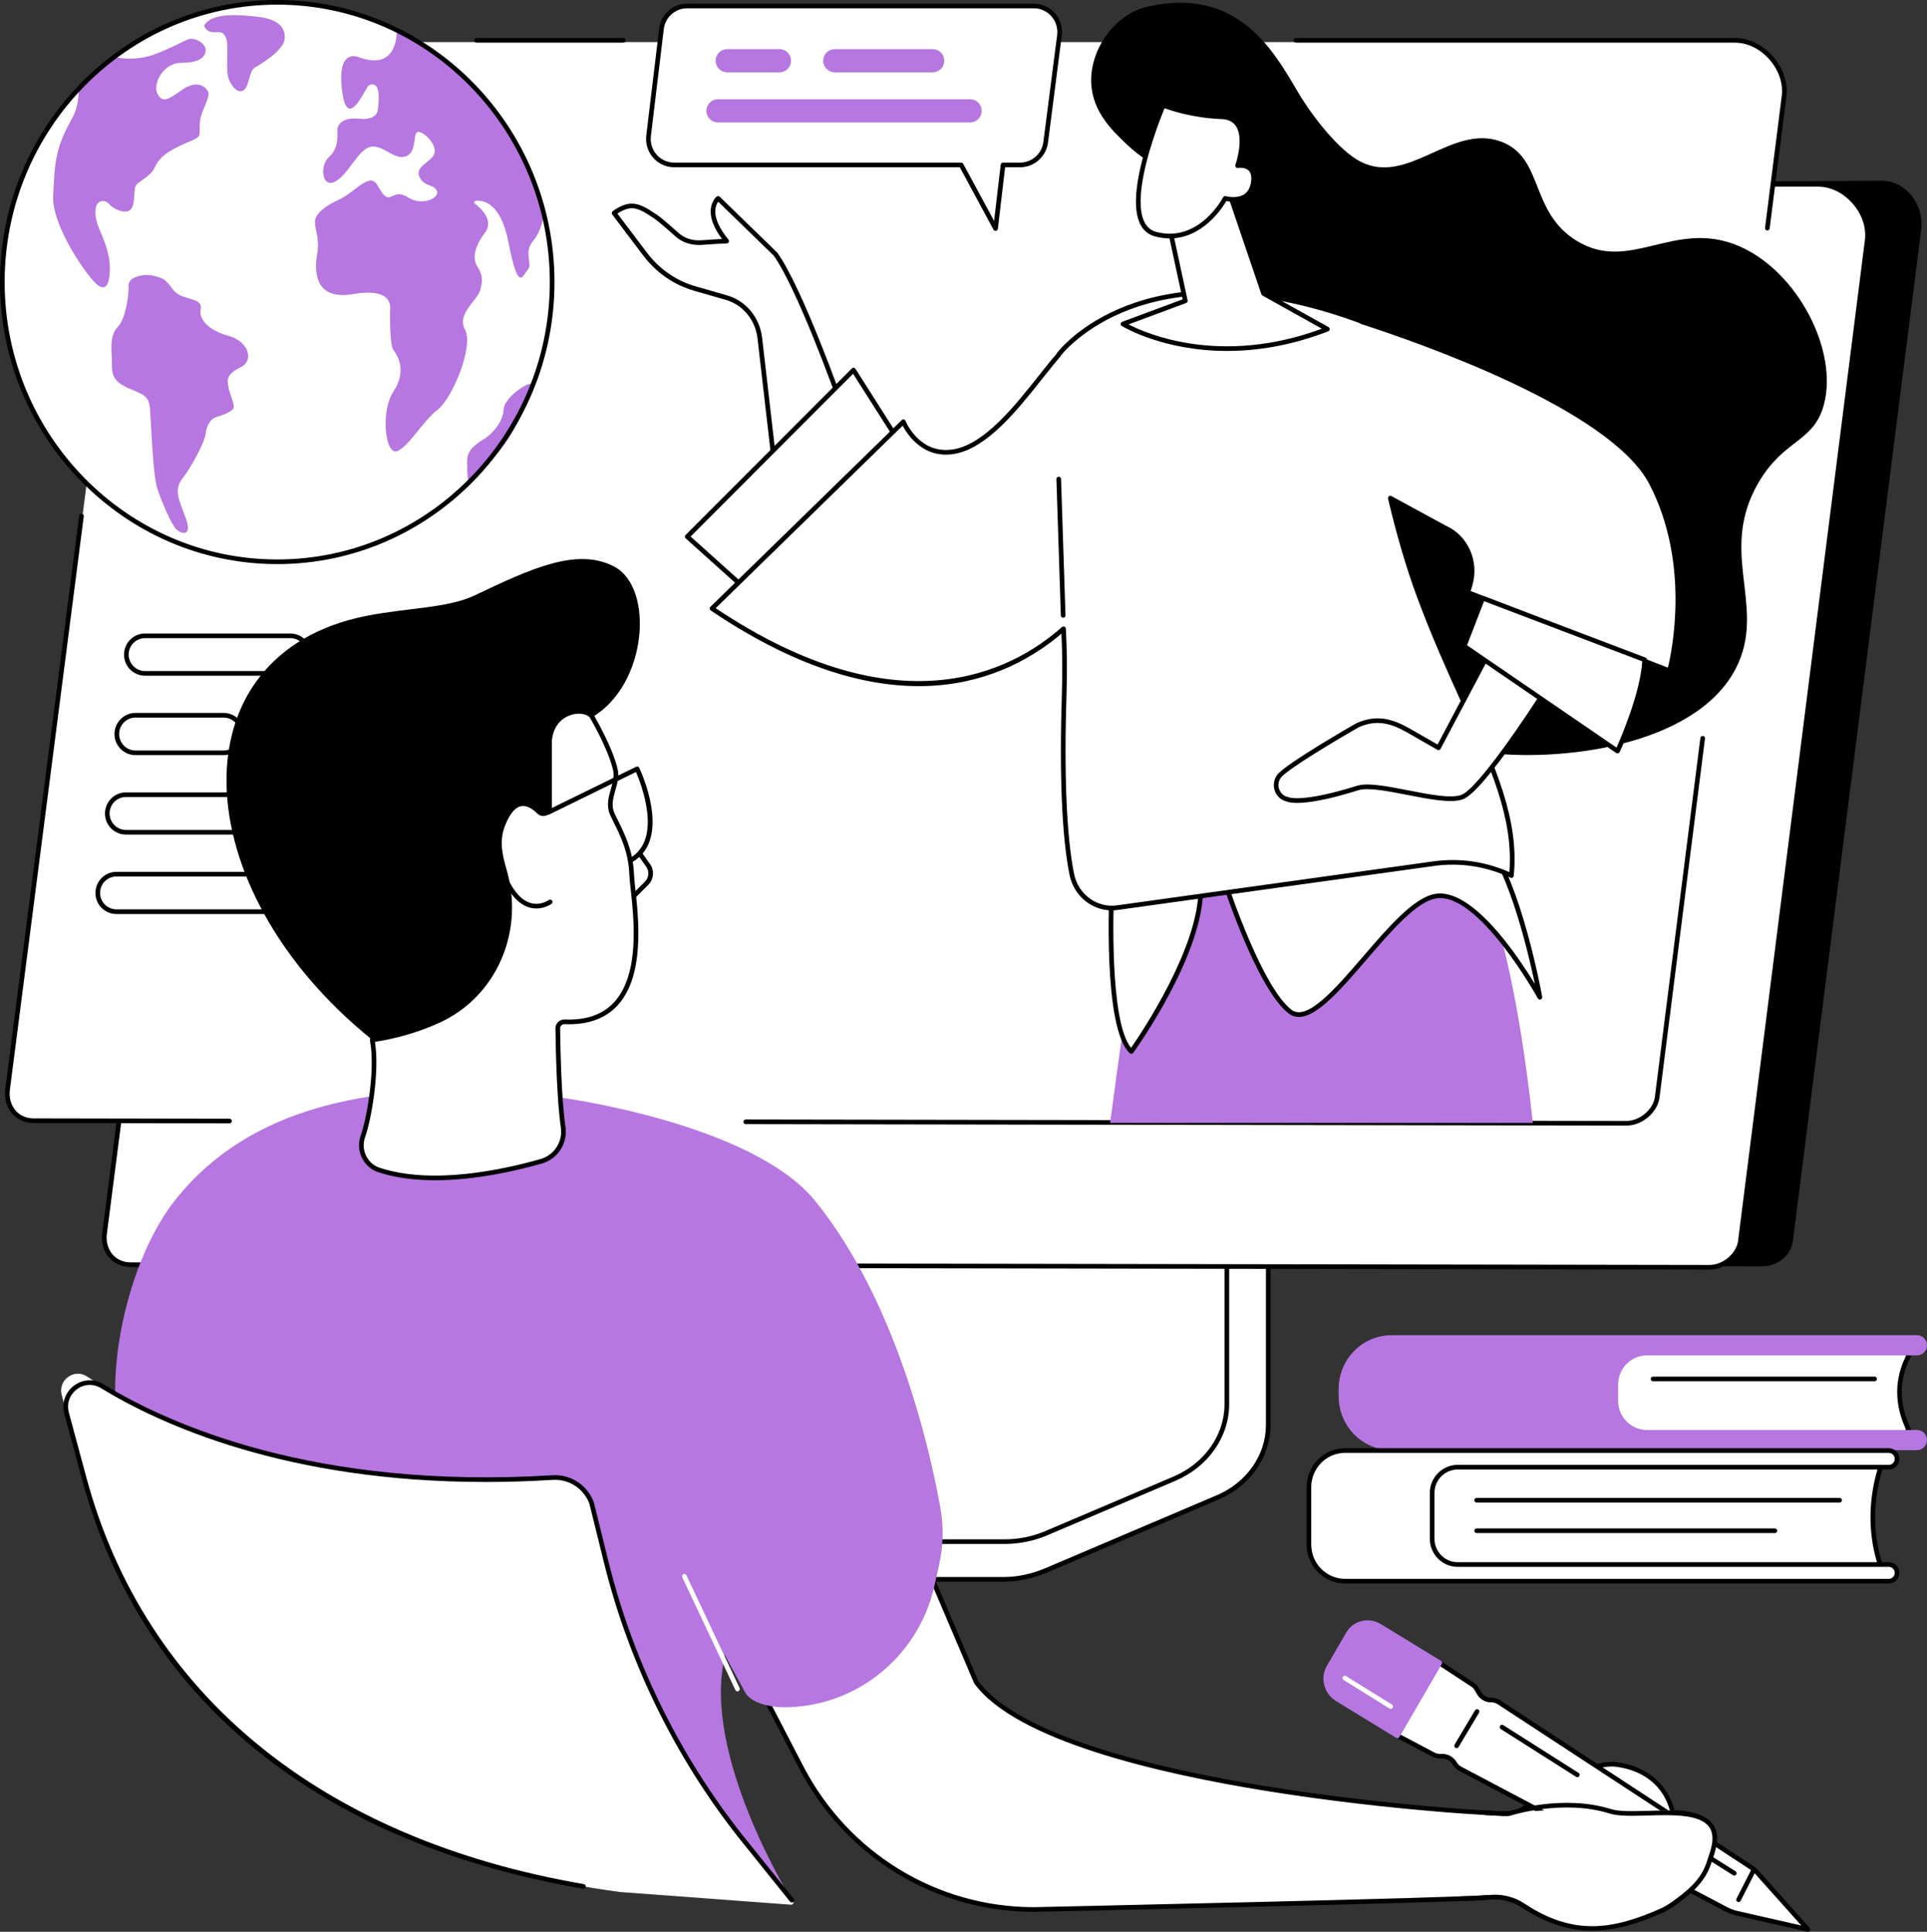 <svg width="2192" height="2197" viewBox="0 0 2192 2197" fill="none" xmlns="http://www.w3.org/2000/svg">
<rect x="0" y="0" width="2192" height="2197" fill="#333333" stroke="none"/>
<g clip-path="url(#clip0_4911_800)">
<path d="M1438.19 1250.53L1013.96 1253.21C1011.21 1253.21 1010.31 1255.8 1010.31 1258.27V1623C1010.31 1657.92 769.278 1748.64 766.925 1744.02L766.637 1782.62C766.625 1789.81 772.868 1796.19 780.839 1796.19H786.146C786.182 1796.19 786.218 1796.19 786.254 1796.19H1141.94C1158.45 1796.19 1174.75 1792.45 1189.68 1786.14L1385.25 1702.93C1420.45 1687.94 1442.66 1655.78 1442.66 1620.68V1255.58C1442.66 1253.11 1440.93 1250.53 1438.19 1250.53Z" fill="white"/>
<path d="M1141.94 1798.83H780.836C776.25 1798.83 771.941 1797.05 768.724 1793.82C765.662 1790.75 763.98 1786.76 763.98 1782.61L764.269 1744C764.281 1742.77 765.121 1741.73 766.31 1741.44C766.826 1741.32 767.354 1741.36 767.834 1741.54C781.881 1740.67 962.443 1671.47 1000.72 1634.09C1006.46 1628.48 1007.66 1624.96 1007.66 1623V1258.27C1007.66 1253.59 1010.13 1250.56 1013.95 1250.56L1438.16 1247.87H1438.17C1442.57 1247.87 1445.29 1251.87 1445.29 1255.58V1620.68C1445.29 1656.86 1422.12 1690.11 1386.27 1705.35L1190.7 1788.56C1174.84 1795.29 1157.98 1798.83 1141.94 1798.83ZM769.552 1746.63L769.276 1782.64C769.264 1785.37 770.404 1788.02 772.469 1790.09C774.69 1792.31 777.667 1793.53 780.836 1793.53H1141.94C1157.28 1793.53 1173.43 1790.14 1188.66 1783.69L1384.22 1700.48C1418.12 1686.06 1440.02 1654.73 1440.02 1620.67V1255.57C1440.02 1254.56 1439.38 1253.17 1438.21 1253.16L1013.98 1255.84C1013.03 1255.84 1012.96 1257.69 1012.96 1258.26V1622.98C1012.96 1659.17 798.545 1739.69 771.424 1746.2C770.788 1746.35 770.164 1746.51 769.552 1746.63Z" fill="black"/>
<path d="M967.338 1231.96V1596.76C967.338 1632.72 944.432 1665.49 908.451 1681.02L776.523 1737.92C767.903 1741.65 770.845 1753.31 780.401 1753.31H1142.87C1159.17 1753.31 1175.27 1750.06 1190 1743.79L1336.17 1681.61C1372.43 1666.18 1395.55 1633.28 1395.55 1597.15V1231.99C1395.55 1230.5 1394.2 1229.29 1392.55 1229.29H970.328C968.683 1229.26 967.338 1230.48 967.338 1231.96Z" fill="white"/>
<path d="M1142.87 1755.94H780.402C773.763 1755.94 769.885 1751.55 768.984 1747.2C767.976 1742.3 770.581 1737.6 775.479 1735.49L907.408 1678.58C942.211 1663.57 964.698 1631.46 964.698 1596.76V1231.96C964.698 1229.01 967.231 1226.61 970.34 1226.61H1392.56C1395.67 1226.61 1398.2 1229.01 1398.2 1231.96V1597.13C1398.2 1634.16 1374.26 1668.27 1337.22 1684.03L1191.05 1746.22C1176.08 1752.58 1159.43 1755.94 1142.87 1755.94ZM969.992 1232.02V1596.77C969.992 1633.58 946.245 1667.61 909.508 1683.45L777.58 1740.36C774.459 1741.7 773.775 1744.24 774.171 1746.16C774.603 1748.25 776.488 1750.67 780.402 1750.67H1142.87C1158.72 1750.67 1174.65 1747.45 1188.97 1741.36L1335.14 1679.17C1370.23 1664.23 1392.91 1632.03 1392.91 1597.15V1231.98C1392.91 1232.02 1392.79 1231.92 1392.55 1231.92H970.328C970.148 1231.9 970.028 1231.98 969.992 1232.02Z" fill="black"/>
<path d="M176.844 1435.99L2005.37 1440.13C2021.38 1440.13 2037.33 1427.98 2039.36 1411.9L2185.43 260.772C2188.98 232.752 2167.51 204.887 2139.92 205.583L332.603 215.236L176.844 1435.99Z" fill="black"/>
<path d="M2068.12 209.633C2099.58 209.633 2127.98 241.856 2123.96 273.466L1979.7 1411.61C1977.66 1427.68 1960.64 1441.28 1944.64 1441.28L148.473 1438.33C129.288 1438.33 116.466 1422.24 118.927 1402.96L268.311 243.728C270.364 227.653 280.869 209.633 296.872 209.633H2068.12Z" fill="white"/>
<path d="M1944.63 1443.92L148.469 1440.97C138.865 1440.97 130.257 1437.2 124.218 1430.34C117.867 1423.13 114.974 1413.02 116.306 1402.62L265.691 243.377C267.936 225.729 279.629 206.977 296.869 206.977H2068.11C2083.84 206.977 2099.55 214.576 2111.23 227.842C2123 241.204 2128.59 257.952 2126.58 273.799L1982.32 1411.93C1980.16 1428.98 1962.55 1443.92 1944.63 1443.92ZM296.869 212.283C282.654 212.283 272.894 228.658 270.937 244.062L121.553 1403.31C120.424 1412.2 122.837 1420.79 128.192 1426.86C133.21 1432.55 140.413 1435.69 148.481 1435.69L1944.65 1438.64C1959.8 1438.64 1975.26 1425.6 1977.08 1411.28L2121.34 273.151C2123.17 258.816 2118.04 243.581 2107.28 231.36C2096.61 219.246 2082.35 212.295 2068.13 212.295H296.869V212.283Z" fill="black"/>
<path d="M1974.44 47.891C2005.9 47.891 2034.3 80.113 2030.28 111.724L1886.02 1249.86C1883.98 1265.94 1866.96 1279.54 1850.96 1279.54L39.043 1276.59C19.858 1276.59 7.036 1260.5 9.497 1241.22L158.882 81.986C160.934 65.911 171.439 47.891 187.443 47.891H1974.44Z" fill="white"/>
<path d="M708.997 48.525H541.989C540.524 48.525 539.348 47.336 539.348 45.883C539.348 44.431 540.536 43.242 541.989 43.242H708.997C710.462 43.242 711.638 44.431 711.638 45.883C711.638 47.336 710.462 48.525 708.997 48.525Z" fill="black"/>
<path d="M261.083 1277.61C261.071 1277.61 261.071 1277.61 261.083 1277.61L38.141 1277.23C28.537 1277.23 19.929 1273.46 13.89 1266.6C7.539 1259.39 4.646 1249.28 5.978 1238.88L90.041 586.549C90.221 585.096 91.553 584.064 93.006 584.268C94.459 584.46 95.479 585.781 95.287 587.233L11.225 1239.56C10.096 1248.46 12.509 1257.04 17.864 1263.12C22.882 1268.81 30.085 1271.94 38.153 1271.94L261.095 1272.33C262.559 1272.33 263.736 1273.52 263.736 1274.98C263.724 1276.42 262.535 1277.61 261.083 1277.61Z" fill="black"/>
<path d="M1850.04 1280.17L848.321 1278.49C846.856 1278.49 845.68 1277.3 845.68 1275.83C845.68 1274.37 846.868 1273.19 848.321 1273.19L1850.03 1274.87C1865.18 1274.87 1880.65 1261.84 1882.47 1247.51L1934.21 839.275C1934.39 837.823 1935.74 836.802 1937.17 836.982C1938.62 837.163 1939.64 838.495 1939.46 839.936L1887.72 1248.17C1885.57 1265.22 1867.96 1280.17 1850.04 1280.17Z" fill="black"/>
<path d="M2010.4 262.102C2010.29 262.102 2010.17 262.09 2010.06 262.078C2008.61 261.898 2007.59 260.565 2007.77 259.125L2026.75 109.38C2028.58 95.046 2023.45 79.811 2012.69 67.589C2002.02 55.476 1987.76 48.525 1973.54 48.525H1474.21C1472.75 48.525 1471.57 47.336 1471.57 45.883C1471.57 44.431 1472.76 43.242 1474.21 43.242H1973.54C1989.27 43.242 2004.99 50.842 2016.67 64.108C2028.43 77.47 2034.03 94.217 2032.01 110.065L2013.03 259.809C2012.85 261.13 2011.71 262.102 2010.4 262.102Z" fill="black"/>
<path d="M315.363 638.922C488.066 638.922 628.07 496.489 628.07 320.789C628.07 145.089 488.066 2.656 315.363 2.656C142.66 2.656 2.656 145.089 2.656 320.789C2.656 496.489 142.66 638.922 315.363 638.922Z" fill="white"/>
<path d="M232.651 28.25C231.367 30.171 235.185 36.617 242.784 36.617C250.384 36.617 254.177 35.333 257.347 43.701C260.516 52.069 256.086 80.413 260.516 90.714C264.946 101.015 272.546 107.462 278.236 101.663C283.927 95.864 283.303 80.413 290.266 76.548C297.229 72.682 322.548 57.231 323.821 44.349C325.082 31.467 316.222 21.815 294.071 19.233C271.897 16.652 242.148 14.083 232.651 28.25Z" fill="#B677E0"/>
<path d="M150.852 316.792C147.898 318.473 146.121 321.69 146.265 325.136C146.71 335.941 142.688 362.857 134.236 371.453C123.479 382.402 127.441 402.127 127.273 410.086C126.937 426.258 128.473 433.461 145.557 441.181C162.653 448.912 169.34 449.344 170.601 464.807C171.861 480.258 173.842 539.974 178.896 555.425C183.963 570.876 194.72 595.991 200.422 601.79C206.125 607.588 219.415 610.806 211.179 588.908C202.955 567.01 197.889 556.709 207.385 544.476C216.882 532.242 232.705 503.909 233.977 492.96C235.238 482.011 240.941 475.576 246.007 474.28C251.073 472.995 261.83 469.129 265 465.263C268.169 461.398 261.83 450.449 259.933 440.796C258.036 431.132 258.036 425.345 273.86 417.614C289.683 409.882 282.083 387.996 260.57 382.198C239.056 376.399 225.754 364.165 228.287 351.932C230.82 339.698 213.724 340.983 203.604 335.184C193.471 329.386 193.783 320.285 182.51 315.951C167.275 310.081 156.578 313.538 150.852 316.792Z" fill="#B677E0"/>
<path d="M543.032 303.281C537.702 295.142 538.362 282.248 551.7 264.612C562.169 250.757 547.138 236.903 540.211 231.597C538.938 230.624 539.514 228.595 541.099 228.415C549.683 227.431 569.612 230.36 578.376 275.465C589.709 333.799 594.379 313.45 600.382 306.667C606.385 299.884 595.16 287.218 606.385 274.108C613.456 265.848 617.058 253.795 618.883 243.962C596.336 151.436 533.992 74.889 451.382 34.227C451.502 44.383 449.101 79.763 408.355 65.177C408.355 65.177 383.023 52.967 389.014 102.49C395.017 152.012 415.69 99.104 419.688 97.063C423.686 95.022 434.359 92.309 429.688 125.552C429.688 125.552 429.016 137.089 408.355 135.049C387.681 133.008 383.683 143.188 383.683 148.615C383.683 154.041 385.688 168.28 374.343 178.46C363.01 188.629 366.347 215.089 381.678 206.277C397.009 197.453 407.682 169.648 421.681 166.935C435.679 164.222 448.357 182.542 461.683 177.788C475.021 173.046 469.018 149.971 475.681 149.971C482.344 149.971 496.355 163.538 494.35 173.718C492.345 183.887 471.684 188.641 477.014 200.851C482.344 213.06 493.678 208.99 497.015 217.13C500.353 225.27 480.351 234.766 464.348 224.585C448.345 214.417 445.68 229.34 437.684 222.544C429.676 215.761 429.016 201.511 417.683 206.265C406.35 211.019 399.675 220.516 385.016 227.299C370.345 234.082 358.34 242.906 358.34 252.402C358.34 261.898 363.67 272.079 361.005 287.002C358.34 301.925 353.67 342.623 401.68 334.483C449.689 326.344 443.687 351.447 443.687 354.148C443.687 356.862 443.014 392.134 447.685 398.245C452.355 404.343 463.016 421.991 447.685 445.054C432.354 468.116 438.344 519.668 452.355 512.885C466.353 506.102 480.364 479.642 497.699 466.075C515.035 452.509 539.034 393.49 529.034 375.182C519.033 356.862 543.032 341.939 546.37 329.729C549.695 317.532 548.362 311.421 543.032 303.281Z" fill="#B677E0"/>
<path d="M89.588 100.665C89.84 111.962 87.871 124.268 81.364 135.793C61.735 170.573 62.372 187.957 60.475 222.737C58.578 257.517 101.774 318.817 112.53 325.251C123.287 331.686 124.956 316.367 124.956 304.134C124.956 291.9 120.358 277.218 114.031 263.051C107.704 248.885 107.704 239.869 109.601 234.07C111.498 228.271 119.097 226.338 124.164 232.137C129.23 237.936 141.404 243.074 147.25 239.448C154.442 234.994 151.644 217.562 154.177 211.776C156.711 205.977 170.637 202.111 176.328 189.878C182.03 177.644 191.514 172.494 202.92 166.695C214.313 160.897 224.445 158.327 226.342 154.462C228.239 150.596 225.706 141.58 228.875 131.279C232.045 120.978 239.632 108.745 236.475 103.582C233.306 98.432 223.809 90.064 206.089 102.934C188.369 115.816 183.939 115.816 178.873 106.152C173.806 96.487 184.575 71.372 206.725 71.372C228.876 71.372 233.318 63.64 233.942 57.854C234.578 52.055 227.615 45.62 220.015 44.336C212.416 43.051 211.155 47.553 179.509 60.435C158.391 69.031 139.807 67.014 129.782 64.721C115.376 75.538 101.93 87.567 89.588 100.665Z" fill="#B677E0"/>
<path d="M572.9 465.678C572.372 480.097 559.25 493.987 551.374 498.789C543.498 503.592 531.421 511.071 531.421 523.353C531.421 531.264 531.217 541.373 533.018 549.152C574.689 508.034 582.925 500.074 606.791 438.066C605.579 430.178 573.428 451.26 572.9 465.678Z" fill="#B677E0"/>
<path d="M315.36 641.561C141.473 641.561 0 497.663 0 320.786C0 143.91 141.461 0 315.36 0C489.259 0 630.72 143.898 630.72 320.786C630.72 497.675 489.247 641.561 315.36 641.561ZM315.36 5.294C144.39 5.294 5.294 146.827 5.294 320.786C5.294 494.746 144.39 636.278 315.36 636.278C486.33 636.278 625.425 494.746 625.425 320.786C625.425 146.827 486.33 5.294 315.36 5.294Z" fill="black"/>
<path d="M330.2 768.479H164.981C151.799 768.479 141.09 757.758 141.09 744.588C141.09 731.19 151.811 720.469 164.981 720.469H330.2C343.382 720.469 354.091 731.19 354.091 744.36C354.091 757.758 343.37 768.479 330.2 768.479ZM164.981 725.751C154.716 725.751 146.372 734.095 146.372 744.36C146.372 754.84 154.716 763.184 164.981 763.184H330.2C340.465 763.184 348.809 754.84 348.809 744.576C348.809 734.095 340.465 725.751 330.2 725.751H164.981Z" fill="black"/>
<path d="M254.335 858.823H154.137C140.955 858.823 130.234 848.102 130.234 834.932C130.234 821.534 140.955 810.812 154.137 810.812H254.335C267.505 810.812 278.226 821.534 278.226 834.716C278.226 848.103 267.505 858.823 254.335 858.823ZM154.137 816.107C143.873 816.107 135.529 824.452 135.529 834.716C135.529 845.197 143.873 853.54 154.137 853.54H254.335C264.6 853.54 272.943 845.197 272.943 834.932C272.943 824.452 264.6 816.107 254.335 816.107H154.137Z" fill="black"/>
<path d="M438.568 949.178H143.293C130.111 949.178 119.402 938.457 119.402 925.275C119.402 911.877 130.123 901.156 143.293 901.156H438.568C451.75 901.156 462.459 911.877 462.459 925.047C462.471 938.457 451.75 949.178 438.568 949.178ZM143.293 906.451C133.029 906.451 124.685 914.795 124.685 925.059C124.685 935.54 133.029 943.884 143.293 943.884H438.568C448.833 943.884 457.176 935.54 457.176 925.275C457.176 914.794 448.833 906.451 438.568 906.451H143.293Z" fill="black"/>
<path d="M517.145 1039.53H132.465C119.283 1039.53 108.562 1028.81 108.562 1015.64C108.562 1002.24 119.283 991.523 132.465 991.523H517.145C530.327 991.523 541.037 1002.24 541.037 1015.41C541.037 1028.81 530.315 1039.53 517.145 1039.53ZM132.465 996.805C122.201 996.805 113.857 1005.15 113.857 1015.41C113.857 1025.89 122.201 1034.23 132.465 1034.23H517.145C527.409 1034.23 535.754 1025.89 535.754 1015.63C535.754 1005.15 527.409 996.805 517.145 996.805H132.465Z" fill="black"/>
<path d="M1359.45 207.799C1342.86 198.663 1313.71 194.605 1281.34 163.847C1265.58 148.877 1242.81 127.231 1241.28 94.78C1239.5 56.879 1267.39 16.228 1305.39 7.56C1406.95 -15.586 1448.11 56.507 1475.17 102.656C1493.41 133.762 1523.63 171.315 1547.13 183.584C1601.84 212.145 1651.44 139.909 1707.8 161.17C1756.32 179.479 1739.83 240.658 1793.1 273.625C1854.28 311.491 1904.6 248.45 1977.9 279.808C2045.22 308.597 2091.62 399.755 2074.5 461.019C2062.64 503.446 2029.39 499.04 2000.3 548.923C1954.98 626.67 2007.21 686.29 1977.55 753.832C1937.82 844.342 1787.1 866.936 1692.24 856.263C1674.67 854.282 1491.08 830.812 1415.54 684.945C1323.88 507.984 1445.22 254.993 1359.45 207.799Z" fill="black"/>
<path d="M1262.78 1277.06H1743.63C1728.44 1136.86 1703.11 1017.01 1661.94 946.875L1373.49 964.067C1373.49 964.067 1376.23 972.699 1381.13 988.69L1302.41 994.921C1302.41 994.909 1282.28 1131.57 1262.78 1277.06Z" fill="#B677E0"/>
<path d="M1264.85 1007.41C1264.85 1007.41 1256.43 1168.16 1286.96 1195.79C1286.96 1195.79 1368.39 1082.9 1365.92 1007.41H1264.85Z" fill="white"/>
<path d="M1286.96 1198.45C1286.32 1198.45 1285.68 1198.21 1285.19 1197.76C1254.09 1169.6 1261.87 1013.9 1262.21 1007.28C1262.28 1005.88 1263.45 1004.77 1264.85 1004.77H1365.92C1367.35 1004.77 1368.52 1005.9 1368.57 1007.33C1371.03 1082.86 1292.45 1192.71 1289.1 1197.34C1288.66 1197.95 1287.99 1198.35 1287.23 1198.42C1287.14 1198.43 1287.05 1198.45 1286.96 1198.45ZM1267.37 1010.07C1266.51 1029.97 1261.78 1161.95 1286.64 1191.65C1298.5 1174.57 1363.81 1077.44 1363.32 1010.07H1267.37Z" fill="black"/>
<path d="M1390.96 996.626C1390.96 996.626 1430.79 1121.71 1467.22 1150.29C1503.66 1178.88 1582.44 1027.25 1633.18 1019.17C1683.91 1011.09 1751.66 1134.17 1751.66 1134.17C1751.66 1134.17 1722.94 974.955 1677.87 945.062L1390.96 996.626Z" fill="white"/>
<path d="M1477.47 1156.56C1473.23 1156.56 1469.25 1155.25 1465.59 1152.38C1428.94 1123.63 1390.08 1002.57 1388.45 997.424C1388.22 996.704 1388.3 995.911 1388.7 995.251C1389.09 994.603 1389.74 994.147 1390.5 994.015L1677.42 942.463C1678.09 942.343 1678.77 942.487 1679.35 942.859C1724.84 973.029 1753.09 1127.16 1754.28 1133.7C1754.5 1134.97 1753.78 1136.24 1752.56 1136.67C1751.33 1137.1 1749.98 1136.58 1749.35 1135.46C1748.68 1134.24 1681.94 1014.06 1633.61 1021.79C1611.3 1025.34 1582.42 1058.9 1554.49 1091.36C1525.76 1124.72 1498.37 1156.56 1477.47 1156.56ZM1394.42 998.685C1400.63 1017.49 1436.52 1122.84 1468.86 1148.22C1486.6 1162.13 1519.06 1124.4 1550.47 1087.9C1579.02 1054.73 1608.54 1020.42 1632.77 1016.56C1674.81 1009.88 1726.36 1086.87 1745.98 1119.19C1737.53 1078.96 1712.27 972.513 1677.28 947.866L1394.42 998.685Z" fill="black"/>
<path d="M882.162 289.041L816.912 225.641C816.912 225.641 798.7 240.143 826.589 274.203C818.977 274.467 811.054 274.983 798.328 275.883C788.087 276.616 777.918 273.915 770.127 266.939C761.063 258.824 749.79 248.955 745.6 246.29C738.18 241.56 728.48 234.056 718.503 234.2C708.491 234.345 698.574 242.328 698.574 242.328L733.678 288.813C748.109 307.926 768.026 321.732 790.488 328.191L826.324 338.492C846.77 344.375 861.789 362.587 864.334 384.593L881.79 535.778L957.833 462.256C957.808 462.244 911.059 329.5 882.162 289.041Z" fill="white"/>
<path d="M881.766 538.412C881.466 538.412 881.166 538.364 880.878 538.256C879.929 537.919 879.257 537.067 879.137 536.071L861.681 384.898C859.256 363.864 845.077 346.648 825.569 341.042L789.732 330.741C766.55 324.078 746.428 310.128 731.542 290.415L696.438 243.929C695.573 242.789 695.777 241.168 696.894 240.28C697.326 239.931 707.651 231.708 718.444 231.564C727.844 231.492 736.704 237.278 743.811 241.984C744.916 242.717 745.984 243.425 747.005 244.073C750.498 246.306 758.866 253.342 771.868 264.987C778.639 271.05 787.955 273.991 798.124 273.271C808.113 272.562 815.124 272.094 821.307 271.794C811.774 259.056 807.488 247.555 808.557 237.554C809.553 228.214 815.016 223.772 815.244 223.592C816.276 222.764 817.777 222.836 818.737 223.76L883.987 287.161C884.095 287.269 884.203 287.389 884.299 287.521C913.088 327.824 958.385 455.946 960.294 461.384C960.642 462.357 960.378 463.449 959.634 464.17L883.591 537.691C883.099 538.16 882.439 538.412 881.766 538.412ZM702.296 242.885L735.768 287.209C749.958 305.998 769.131 319.288 791.197 325.639L827.033 335.939C848.595 342.146 864.262 361.115 866.939 384.273L883.771 530.128L954.747 461.517C949.345 446.366 906.81 328.28 880.145 290.763L816.997 229.415C813.683 233.869 807.884 247.183 828.63 272.514C829.266 273.295 829.41 274.363 828.99 275.276C828.57 276.188 827.682 276.8 826.673 276.824C819.158 277.088 811.294 277.593 798.508 278.505C786.911 279.321 776.19 275.912 768.35 268.889C755.745 257.591 747.377 250.544 744.171 248.503C743.127 247.831 742.034 247.111 740.906 246.366C734.399 242.068 726.355 236.678 718.528 236.822C712.093 236.93 705.538 240.712 702.296 242.885Z" fill="black"/>
<path d="M970.881 420.898L781.734 610.309L881.764 700.05L1041.55 532.033L970.881 420.898Z" fill="white"/>
<path d="M881.766 702.702C881.13 702.702 880.505 702.474 880.001 702.03L779.972 612.277C779.431 611.796 779.119 611.112 779.095 610.38C779.071 609.659 779.359 608.951 779.864 608.435L969.01 419.025C969.574 418.46 970.366 418.172 971.171 418.268C971.963 418.352 972.683 418.796 973.116 419.481L1043.78 530.603C1044.43 531.624 1044.3 532.968 1043.47 533.845L883.675 701.873C883.159 702.426 882.462 702.702 881.766 702.702ZM785.578 610.212L881.61 696.375L1038.2 531.708L970.414 425.111L785.578 610.212Z" fill="black"/>
<path d="M1669.72 673.768L1899.11 762.849C1899.11 762.849 1931.01 650.466 1878.57 549.476C1833.55 462.784 1611.3 386.045 1549.23 366.056C1549.21 365.792 1549.2 365.648 1549.2 365.648C1300.8 273.049 1204.24 403.297 1204.24 403.297C1204.11 403.597 1203.99 403.885 1203.86 404.185C1174.11 438.257 1131.59 504.803 1086.28 513.435C1044.52 521.383 1027.58 479.712 1027.58 479.712L809.898 692.101C1016.96 831.676 1146.28 771.385 1209.78 715.163C1210.98 737.469 1211.4 761.36 1210.58 787.184C1207.09 897.574 1212.23 959.667 1219.18 994.386C1224.14 1019.19 1246.74 1035.69 1270.79 1032.34L1631.03 982.273C1661.08 978.095 1691.65 982.825 1719.27 995.911C1728.57 902.917 1665.95 817.378 1614.4 678.162C1601.03 642.05 1590.21 603.644 1581.52 566.571L1643.13 600.091C1667.4 610.739 1680.01 638.892 1672.25 665.196L1669.72 673.768Z" fill="white"/>
<path d="M1264.66 1035.39C1241.77 1035.39 1221.34 1018.65 1216.59 994.878C1207.86 951.298 1204.95 881.378 1207.94 787.075C1208.65 764.757 1208.48 742.979 1207.41 720.697C1177.8 745.824 1129.87 775.034 1063.86 779.68C986.502 785.118 900.567 756.389 808.425 694.273C807.765 693.829 807.345 693.108 807.273 692.316C807.201 691.523 807.489 690.743 808.065 690.179L1025.75 477.79C1026.37 477.178 1027.27 476.914 1028.14 477.094C1029 477.274 1029.71 477.874 1030.04 478.678C1030.7 480.299 1046.68 518.236 1085.8 510.805C1120.6 504.178 1154.32 461.667 1181.41 427.499C1188.59 418.447 1195.37 409.887 1201.6 402.732L1201.83 402.204C1201.91 402.024 1202.01 401.855 1202.12 401.699C1203.13 400.343 1227.35 368.276 1282.64 347.255C1333.41 327.95 1421.04 315.032 1550.12 363.15C1550.54 363.306 1550.91 363.57 1551.2 363.894C1618.76 385.732 1835.98 461.715 1880.92 548.25C1933.24 649.012 1901.98 762.44 1901.67 763.568C1901.46 764.289 1900.97 764.877 1900.3 765.213C1899.62 765.549 1898.86 765.585 1898.16 765.309L1668.77 676.229C1667.49 675.736 1666.8 674.332 1667.19 673.011L1669.72 664.403C1677.13 639.264 1665.24 612.636 1642.07 602.467L1585.47 571.673C1594.78 610.535 1605.35 646.011 1616.88 677.189C1633.31 721.525 1651.12 761.023 1666.85 795.875C1701.19 871.978 1728.31 932.089 1721.9 996.114C1721.81 996.967 1721.31 997.735 1720.56 998.155C1719.82 998.576 1718.91 998.612 1718.13 998.239C1690.95 985.357 1660.96 980.723 1631.39 984.829L1271.15 1034.91C1268.98 1035.24 1266.8 1035.39 1264.66 1035.39ZM1209.78 712.497C1210.13 712.497 1210.47 712.569 1210.8 712.701C1211.74 713.097 1212.37 713.986 1212.42 714.994C1213.73 739.329 1213.99 762.956 1213.22 787.243C1210.25 881.138 1213.13 950.65 1221.77 993.833C1226.43 1017.09 1247.8 1032.84 1270.42 1029.68L1630.65 979.619C1660.01 975.537 1689.77 979.787 1716.95 991.9C1721.82 930.624 1695.35 871.966 1662.01 798.072C1646.25 763.148 1628.39 723.554 1611.91 679.038C1599.73 646.119 1588.62 608.458 1578.93 567.135C1578.69 566.114 1579.08 565.058 1579.91 564.422C1580.74 563.797 1581.85 563.701 1582.78 564.205L1644.39 597.725C1669.79 608.854 1682.95 638.207 1674.79 665.904L1672.94 672.171L1897.28 759.294C1901.68 741.298 1922.99 640.764 1876.21 550.687C1831.95 465.448 1614.12 389.73 1548.42 368.564C1547.91 368.408 1547.48 368.096 1547.17 367.7C1420.23 320.638 1334.3 333.268 1284.51 352.201C1233.06 371.77 1208.79 401.735 1206.54 404.629L1206.27 405.241C1206.16 405.481 1206.02 405.709 1205.85 405.901C1199.63 413.02 1192.79 421.652 1185.54 430.789C1157.9 465.641 1123.51 509.016 1086.77 516.003C1050.74 522.859 1032.18 494.286 1026.8 484.129L814.08 691.692C1021.41 830.139 1149.81 764.685 1208.01 713.157C1208.52 712.725 1209.14 712.497 1209.78 712.497Z" fill="black"/>
<path d="M1695.8 738.086L1636.34 850.409L1604.29 832.041C1585.96 821.524 1568.08 814.105 1544.27 824.79C1544.27 824.79 1463.31 871.035 1454.74 883.1C1447.87 892.764 1453 906.607 1464.3 908.948C1464.3 908.948 1478.26 917.016 1544.37 896.198C1568.08 888.731 1639.08 915.455 1663.2 906.535C1687.32 897.615 1761.55 779.721 1761.55 779.721L1695.8 738.086Z" fill="white"/>
<path d="M1475.47 913.148C1468.07 913.148 1464.66 912.02 1463.42 911.455C1457.52 910.123 1452.66 905.885 1450.37 900.062C1447.93 893.867 1448.76 886.952 1452.58 881.562C1461.38 869.172 1539.62 824.392 1542.94 822.495C1568.83 810.862 1588.08 819.71 1605.6 829.746L1635.27 846.758L1693.44 736.848C1693.79 736.2 1694.39 735.719 1695.1 735.527C1695.81 735.335 1696.58 735.455 1697.19 735.851L1762.94 777.462C1764.18 778.243 1764.54 779.875 1763.77 781.112C1760.72 785.962 1688.77 899.87 1664.1 909.006C1650.99 913.857 1625.58 908.886 1600.99 904.084C1578.88 899.762 1556.01 895.296 1545.15 898.718C1507.92 910.435 1486.93 913.148 1475.47 913.148ZM1567.1 822.207C1560.4 822.207 1553.22 823.659 1545.34 827.201C1523.19 839.867 1463.65 875.127 1456.9 884.623C1454.11 888.549 1453.51 893.591 1455.29 898.129C1457 902.451 1460.47 905.441 1464.82 906.341C1465.1 906.401 1465.36 906.497 1465.62 906.641C1465.69 906.665 1480.61 913.484 1543.57 893.663C1555.71 889.846 1578.2 894.24 1602.01 898.886C1625.88 903.556 1650.55 908.37 1662.28 904.036C1680.95 897.133 1736.28 814.631 1757.9 780.524L1696.79 741.854L1638.66 851.656C1638.33 852.292 1637.75 852.761 1637.05 852.965C1636.37 853.169 1635.63 853.073 1635 852.725L1602.96 834.356C1591.69 827.861 1580.3 822.207 1567.1 822.207Z" fill="black"/>
<path d="M1686.6 680.328L1665.55 734.833L1839.95 854.203C1839.95 854.203 1868.96 792.147 1870.85 750.356L1686.6 680.328Z" fill="white"/>
<path d="M1839.95 856.853C1839.42 856.853 1838.9 856.697 1838.46 856.385L1664.07 737.015C1663.06 736.318 1662.65 735.022 1663.09 733.881L1684.14 679.377C1684.67 678.02 1686.18 677.336 1687.55 677.852L1871.8 747.892C1872.87 748.3 1873.55 749.344 1873.5 750.485C1871.62 792.312 1843.55 852.771 1842.36 855.329C1842.04 856.037 1841.41 856.553 1840.66 856.757C1840.42 856.817 1840.18 856.853 1839.95 856.853ZM1668.77 733.833L1838.84 850.238C1844.37 837.861 1865.83 787.798 1868.1 752.142L1688.13 683.722L1668.77 733.833Z" fill="black"/>
<path d="M1323.28 225.647L1348.32 342.112L1277.42 368.488C1277.42 368.488 1371.99 427.783 1509.93 374.299L1437.38 333.84L1389.02 191.648L1323.28 225.647Z" fill="white"/>
<path d="M1395.91 399.12C1322.51 399.12 1276.66 371.135 1276.01 370.727C1275.16 370.186 1274.68 369.214 1274.79 368.217C1274.9 367.221 1275.56 366.357 1276.5 366.008L1345.26 340.437L1320.7 226.217C1320.45 225.052 1321.01 223.864 1322.07 223.311L1387.81 189.312C1388.49 188.964 1389.3 188.916 1390.02 189.204C1390.73 189.492 1391.29 190.08 1391.53 190.812L1439.57 332.045L1511.23 371.999C1512.13 372.503 1512.64 373.476 1512.58 374.496C1512.51 375.517 1511.85 376.405 1510.9 376.777C1468.01 393.381 1429.13 399.107 1395.91 399.12ZM1283.75 368.95C1304.47 379.647 1388.81 416.275 1503.67 373.836L1436.08 336.151C1435.51 335.827 1435.08 335.31 1434.87 334.686L1387.5 195.399L1326.28 227.057L1350.91 341.541C1351.18 342.826 1350.47 344.122 1349.24 344.579L1283.75 368.95Z" fill="black"/>
<path d="M1393.67 225.64C1393.67 225.64 1420.66 233.347 1425.4 209.012C1430.14 184.677 1407.8 188.375 1407.8 188.375C1407.8 188.375 1427.04 134.158 1389.39 132.766C1351.74 131.385 1323.28 119.68 1323.28 119.68C1323.28 119.68 1300.71 171.819 1295.76 214.139C1292.79 239.662 1296.22 261.62 1314.88 266.423C1365.97 279.569 1393.67 225.64 1393.67 225.64Z" fill="white"/>
<path d="M1330.58 271.134C1325.42 271.134 1319.95 270.474 1314.23 268.997C1296.5 264.435 1289.4 245.875 1293.15 213.844C1298.08 171.621 1320.64 119.157 1320.85 118.641C1321.43 117.32 1322.96 116.696 1324.29 117.248C1324.56 117.368 1352.79 128.785 1389.49 130.13C1398.87 130.478 1405.83 133.912 1410.2 140.347C1419.36 153.829 1414.08 176.591 1411.47 185.535C1415.15 185.631 1420.52 186.532 1424.34 190.457C1428.41 194.647 1429.64 201.058 1427.99 209.522C1426.55 216.941 1423.04 222.404 1417.57 225.766C1409.42 230.76 1399.29 229.523 1395 228.671C1390.11 237.003 1367.81 271.134 1330.58 271.134ZM1324.72 123.071C1320.34 133.648 1302.64 178.032 1298.39 214.456C1295.01 243.45 1300.78 260.077 1315.54 263.871C1364.03 276.333 1391.04 224.949 1391.31 224.433C1391.89 223.316 1393.18 222.752 1394.39 223.1C1394.51 223.136 1406.43 226.414 1414.83 221.239C1418.97 218.694 1421.65 214.408 1422.8 208.514C1424.1 201.863 1423.34 197.036 1420.57 194.167C1416.31 189.761 1408.31 190.974 1408.23 190.986C1407.31 191.142 1406.37 190.782 1405.78 190.073C1405.18 189.353 1405 188.38 1405.31 187.492C1405.42 187.192 1415.66 157.779 1405.82 143.312C1402.4 138.282 1396.99 135.7 1389.3 135.412C1357.47 134.248 1332.46 125.928 1324.72 123.071Z" fill="black"/>
<path d="M1209.37 702.608C1207.96 702.608 1206.78 701.479 1206.73 700.051L1201.69 544.868C1201.64 543.403 1202.78 542.191 1204.25 542.143C1205.73 542.083 1206.92 543.247 1206.97 544.7L1212.01 699.883C1212.06 701.347 1210.92 702.56 1209.46 702.608C1209.43 702.608 1209.41 702.608 1209.37 702.608Z" fill="black"/>
<path d="M1716.98 2062.53C1716.98 2062.53 1724.98 2062.56 1732.66 2057.07C1756.39 2040.05 1805.73 2002.08 1839.43 2006.82C1895.88 2014.77 1902.57 2061.35 1902.57 2061.35C1902.57 2061.35 1950.18 2059.56 1949.23 2091.58C1948.5 2116.16 1934.66 2147.37 1896.17 2164.55C1843.69 2187.97 1791.1 2205.81 1733.04 2167.37C1721.77 2159.9 1708.39 2156.44 1694.99 2157.79C1662.38 2161.12 1176.24 2171.69 1176.24 2171.69C1065.03 2171.69 963.02 2109.34 911.385 2009.82L808.918 1812.33L926.308 1480.88L1110.39 1913.01C1199.58 2036.01 1707.68 2064.67 1716.98 2062.53Z" fill="white"/>
<path d="M1803.97 2192.57C1780.65 2192.57 1756.71 2186.21 1731.58 2169.58C1720.72 2162.4 1707.83 2159.15 1695.26 2160.43C1662.9 2163.72 1196.16 2173.91 1176.3 2174.35C1063.69 2174.35 961.29 2111.77 909.03 2011.05L806.564 1813.56C806.227 1812.91 806.179 1812.15 806.42 1811.46L923.809 1480C924.169 1478.97 925.13 1478.27 926.222 1478.23C927.315 1478.16 928.311 1478.83 928.743 1479.84L1112.72 1911.7C1158.65 1974.59 1317.31 2011.75 1442.42 2031.84C1580.17 2053.97 1709.47 2060.97 1716.47 2059.96C1716.59 2059.94 1716.86 2059.91 1716.98 2059.91C1717.05 2059.91 1724.29 2059.84 1731.12 2054.94C1732.84 2053.72 1734.67 2052.38 1736.63 2050.97C1763.13 2031.78 1807.49 1999.68 1839.8 2004.23C1890.26 2011.34 1902.41 2048.99 1904.72 2058.71C1911.63 2058.77 1932.57 2059.96 1944.12 2071.41C1949.5 2076.75 1952.12 2083.57 1951.88 2091.68C1951.52 2103.78 1946.52 2144.99 1897.24 2166.99C1866.43 2180.71 1835.78 2192.56 1803.97 2192.57ZM1700.65 2154.85C1712.5 2154.85 1724.34 2158.42 1734.5 2165.15C1791.7 2203.02 1843.11 2185.32 1895.09 2162.13C1941.55 2141.39 1946.26 2102.82 1946.59 2091.49C1946.79 2084.81 1944.77 2079.47 1940.4 2075.13C1928.33 2063.16 1902.92 2063.97 1902.67 2063.98C1901.36 2064.06 1900.14 2063.06 1899.95 2061.71C1899.69 2059.89 1892.77 2016.99 1839.06 2009.43C1808.85 2005.15 1763.88 2037.72 1739.73 2055.2C1737.76 2056.63 1735.91 2057.97 1734.19 2059.2C1726.22 2064.92 1717.96 2065.16 1717.04 2065.17C1706.62 2065.97 1578.9 2058.99 1443.23 2037.29C1316.31 2017 1155.16 1979.23 1108.25 1914.54C1108.13 1914.38 1108.04 1914.2 1107.96 1914.02L926.534 1488.13L811.786 1812.11L913.725 2008.59C965.072 2107.56 1065.66 2169.04 1176.24 2169.04C1181.04 2168.93 1662.58 2158.43 1694.73 2155.15C1696.69 2154.96 1698.67 2154.85 1700.65 2154.85Z" fill="black"/>
<path d="M1589.25 1973.69L1636.26 1890.53L1674.85 1915.82C1676.97 1917.21 1678.75 1919.1 1680.02 1921.32L1682.33 1925.34C1685.23 1930.4 1690.61 1933.5 1696.33 1933.43C1699.42 1933.4 1702.5 1934.3 1705.14 1936.03L1992.13 2123.85C1994.49 2125.4 1996.66 2127.26 1998.54 2129.37L2056.54 2194.34L1975.81 2175.91C1971.42 2174.9 1967.16 2173.33 1963.14 2171.2L1661.1 2011.64C1658.52 2010.28 1656.35 2008.23 1654.82 2005.72L1654.44 2005.09C1651.51 2000.28 1646.31 1997.33 1640.78 1997.35L1637.99 1997.36C1635.44 1997.37 1632.9 1996.74 1630.61 1995.54L1589.25 1973.69Z" fill="white"/>
<path d="M2056.55 2197C2056.36 2197 2056.15 2196.98 2055.96 2196.94L1975.24 2178.51C1970.62 2177.46 1966.14 2175.8 1961.92 2173.57L1659.89 2014C1656.89 2012.42 1654.37 2010.04 1652.59 2007.12L1652.21 2006.5C1649.77 2002.5 1645.44 2000.03 1640.86 2000.03C1640.85 2000.03 1640.83 2000.03 1640.81 2000.03L1638.03 2000.04C1635.16 2000.01 1632.06 1999.32 1629.4 1997.9L1588.01 1976.04C1587.38 1975.7 1586.91 1975.13 1586.72 1974.44C1586.51 1973.76 1586.6 1973.01 1586.96 1972.4L1633.97 1889.25C1634.33 1888.62 1634.94 1888.16 1635.65 1887.98C1636.37 1887.81 1637.12 1887.93 1637.73 1888.34L1676.31 1913.65C1678.77 1915.27 1680.86 1917.48 1682.34 1920.03L1684.65 1924.04C1687.07 1928.28 1691.61 1930.95 1696.31 1930.82C1699.98 1930.72 1703.52 1931.81 1706.6 1933.84L1993.59 2121.67C1996.15 2123.34 1998.48 2125.35 2000.53 2127.65L2058.53 2192.61C2059.3 2193.47 2059.42 2194.72 2058.83 2195.72C2058.34 2196.52 2057.48 2197 2056.55 2197ZM1640.85 1994.72C1647.25 1994.72 1653.32 1998.17 1656.71 2003.74L1657.09 2004.36C1658.38 2006.46 1660.19 2008.18 1662.34 2009.31L1964.37 2168.87C1968.18 2170.89 1972.22 2172.39 1976.4 2173.34L2049.05 2189.92L1996.57 2131.14C1994.83 2129.19 1992.85 2127.49 1990.68 2126.07L1703.69 1938.25C1701.48 1936.81 1698.96 1936.04 1696.36 1936.09C1689.6 1936.21 1683.42 1932.56 1680.03 1926.66L1677.73 1922.65C1676.67 1920.8 1675.17 1919.22 1673.4 1918.05L1637.16 1894.29L1592.88 1972.62L1631.84 1993.21C1633.74 1994.22 1635.77 1994.67 1637.98 1994.73L1640.77 1994.72C1640.81 1994.72 1640.84 1994.72 1640.85 1994.72Z" fill="black"/>
<path d="M1977.63 2163.22C1977.22 2163.22 1976.81 2163.12 1976.43 2162.93C1975.13 2162.27 1974.62 2160.67 1975.28 2159.36L1992.52 2125.62C1993.18 2124.32 1994.77 2123.8 1996.08 2124.46C1997.38 2125.12 1997.89 2126.72 1997.23 2128.03L1979.99 2161.78C1979.51 2162.69 1978.59 2163.22 1977.63 2163.22Z" fill="black"/>
<path d="M1569.41 1849.36L1637.8 1891.12L1589.55 1974.15L1521.16 1932.39C1508.62 1924.74 1504.32 1908.45 1511.56 1896L1533.63 1858.03C1540.86 1845.59 1556.87 1841.71 1569.41 1849.36Z" fill="#B677E0"/>
<path d="M1589.55 1976.8C1589.07 1976.8 1588.59 1976.66 1588.17 1976.41L1519.77 1934.65C1506.04 1926.27 1501.33 1908.33 1509.27 1894.68L1531.34 1856.71C1535.14 1850.15 1541.29 1845.52 1548.62 1843.67C1556.15 1841.76 1564.03 1842.98 1570.79 1847.11L1639.18 1888.88C1640.41 1889.64 1640.81 1891.22 1640.09 1892.47L1591.84 1975.5C1591.48 1976.11 1590.9 1976.56 1590.21 1976.74C1589.98 1976.77 1589.77 1976.8 1589.55 1976.8ZM1555.62 1848.07C1553.71 1848.07 1551.81 1848.31 1549.92 1848.78C1543.98 1850.29 1539 1854.04 1535.91 1859.36L1513.84 1897.33C1507.34 1908.52 1511.24 1923.23 1522.54 1930.13L1588.63 1970.49L1634.22 1892.04L1568.04 1851.62C1564.2 1849.27 1559.93 1848.07 1555.62 1848.07Z" fill="#B677E0"/>
<path d="M1656.9 1988.17C1656.44 1988.17 1655.98 1988.05 1655.54 1987.79C1654.28 1987.05 1653.88 1985.42 1654.62 1984.17L1677.9 1945.11C1678.64 1943.85 1680.28 1943.45 1681.52 1944.2C1682.78 1944.95 1683.19 1946.58 1682.44 1947.83L1659.16 1986.88C1658.68 1987.7 1657.8 1988.17 1656.9 1988.17Z" fill="black"/>
<path d="M1794.24 2021.19C1793.76 2021.19 1793.27 2021.06 1792.83 2020.78L1707.18 1966.46C1705.94 1965.68 1705.58 1964.05 1706.36 1962.81C1707.15 1961.57 1708.78 1961.21 1710.01 1961.99L1795.66 2016.32C1796.9 2017.1 1797.26 2018.73 1796.48 2019.97C1795.99 2020.75 1795.12 2021.19 1794.24 2021.19Z" fill="black"/>
<path d="M1972.78 2133.08C1972.3 2133.08 1971.81 2132.95 1971.37 2132.67L1937.91 2111.63C1936.68 2110.85 1936.31 2109.22 1937.09 2107.98C1937.87 2106.74 1939.5 2106.37 1940.74 2107.15L1974.19 2128.2C1975.43 2128.98 1975.8 2130.61 1975.02 2131.85C1974.52 2132.65 1973.67 2133.08 1972.78 2133.08Z" fill="black"/>
<path d="M1581.92 1943.43C1581.43 1943.43 1580.95 1943.3 1580.52 1943.04L1528.41 1910.7C1527.17 1909.93 1526.79 1908.29 1527.55 1907.06C1528.32 1905.81 1529.96 1905.44 1531.19 1906.21L1583.31 1938.55C1584.54 1939.32 1584.93 1940.95 1584.16 1942.19C1583.67 1942.99 1582.8 1943.43 1581.92 1943.43Z" fill="white"/>
<path d="M1716.98 2062.53C1716.98 2062.53 1787.03 2053.72 1831.64 2059.96C1866.38 2064.82 1969.22 2039.87 1947.73 2107.1C1943.11 2121.58 1940.66 2131.22 1927.94 2144.87C1920.97 2152.34 1901.91 2167.73 1891.12 2172.56C1838.59 2196 1790.99 2205.82 1732.87 2167.25C1721.67 2159.82 1708.33 2156.43 1695.02 2157.79C1687.24 2158.57 1714.51 2063.1 1716.98 2062.53Z" fill="white"/>
<path d="M1811.15 2195.77C1785.59 2195.77 1759.63 2188.19 1731.4 2169.45C1720.69 2162.34 1707.86 2159.15 1695.27 2160.41C1686.75 2161.27 1659.36 2162.25 1658.2 2162.28C1656.69 2162.37 1655.51 2161.19 1655.46 2159.72C1655.41 2158.26 1656.55 2157.04 1658.01 2156.99C1658.29 2156.98 1686.37 2155.99 1694.73 2155.14C1708.52 2153.73 1722.58 2157.25 1734.31 2165.03C1790.27 2202.16 1835.39 2194.52 1890.01 2170.13C1900.16 2165.61 1919.03 2150.52 1925.97 2143.07C1937.43 2130.78 1940.15 2122.2 1944.26 2109.19L1945.18 2106.3C1949.28 2093.47 1948.86 2084.02 1943.89 2077.42C1933.12 2063.09 1901.92 2063.98 1874.4 2064.76C1857.25 2065.25 1841.05 2065.71 1830.81 2062.49C1777.63 2045.8 1718.36 2064.86 1717.77 2065.05C1715.04 2065.69 1707.23 2065.43 1689.65 2064.23C1688.2 2064.14 1687.09 2062.86 1687.19 2061.41C1687.29 2059.96 1688.55 2058.87 1690.01 2058.95C1695.86 2059.35 1713.64 2060.57 1716.34 2059.96C1716.71 2059.83 1777.56 2040.25 1832.39 2057.45C1841.79 2060.4 1857.55 2059.95 1874.25 2059.48C1903.05 2058.66 1935.69 2057.74 1948.12 2074.25C1954.11 2082.21 1954.8 2093.54 1950.21 2107.93L1949.29 2110.81C1945.12 2124.01 1942.1 2133.54 1929.82 2146.71C1922.62 2154.44 1903.19 2170.07 1892.15 2175C1864.2 2187.47 1837.9 2195.77 1811.15 2195.77Z" fill="black"/>
<path d="M639.783 1248.62C639.783 1248.62 855.521 1277.5 927.17 1365.72C1017.92 1477.45 1057.04 1643.47 1069.74 1715.21C1073.47 1736.29 1073.03 1757.89 1068.42 1778.78L1063.13 1802.74C1044.5 1887.33 968.145 1945.97 882.498 1941.45L886.783 1941.47C872.941 1940.73 852.748 1936.11 846.889 1923.42L824.223 1881.63L822.086 1896.69C805.05 2007.87 900.722 2161.03 900.722 2161.03L638.798 2125.38C507.699 2112.08 382.95 2059.88 282.872 1973.29C228.535 1926.28 186.516 1882.29 168.388 1828.87C137.606 1738.15 140.427 1712.31 131.783 1602.25C125.9 1527.31 152.913 1423.27 199.434 1364.6C267.829 1278.42 394.163 1217.13 639.783 1248.62Z" fill="#B677E0"/>
<path d="M838.883 1923.54C837.887 1923.54 836.938 1922.98 836.494 1922.03L776.071 1793.81C775.447 1792.49 776.011 1790.92 777.331 1790.29C778.652 1789.67 780.225 1790.23 780.849 1791.55L841.272 1919.77C841.897 1921.09 841.333 1922.66 840.012 1923.29C839.652 1923.47 839.268 1923.54 838.883 1923.54Z" fill="white"/>
<path d="M673.77 815.511C736.283 778.786 744.759 668.24 698.381 644.217C656.53 622.535 604.907 646.15 540.173 677.052C509.391 691.746 464.635 691.05 417.201 700.354C198.377 743.274 208.618 1009.92 423.372 1182.53C578.05 1306.84 668.98 873.749 668.98 873.749L673.77 815.511Z" fill="black"/>
<path d="M625.161 841.553C629.11 805.633 667.144 803.748 673.771 815.513C689.87 844.074 697.554 863.955 700.123 876.081C703.58 892.396 688.598 908.712 696.665 926.18C704.733 943.647 717.423 963.469 718.575 994.923C719.704 1025.66 750.558 1166.56 642.22 1162.1C637.971 1161.92 634.417 1165.3 634.477 1169.6C634.741 1191.04 635.882 1250.04 640.588 1281.97C643.157 1299.37 632.424 1315.92 615.664 1320.7C572.301 1333.08 491.564 1350.5 431.14 1330.64C415.437 1325.48 407.189 1308.08 412.784 1292.38C419.927 1272.34 429.904 1216.02 423.373 1182.5C423.373 1182.5 459.557 1178.9 499.836 1160.22C561.76 1131.52 592.23 1061.61 575.122 994.971C571.436 980.636 563.477 960.263 571.772 938.689C584.798 904.786 601.762 912.289 613.035 923.334C617.573 927.776 625.161 924.535 625.161 918.148V841.553Z" fill="white"/>
<path d="M494.883 1342.29C472.552 1342.29 450.342 1339.75 430.329 1333.17C422.165 1330.48 415.562 1324.71 411.733 1316.91C407.819 1308.92 407.315 1299.91 410.304 1291.51C417.243 1272.04 427.232 1216.11 420.785 1183.04C420.641 1182.31 420.809 1181.56 421.253 1180.96C421.697 1180.36 422.37 1179.97 423.114 1179.9C423.474 1179.86 459.346 1176.11 498.724 1157.86C558.524 1130.14 589.57 1061.92 572.558 995.665C572.066 993.756 571.502 991.727 570.901 989.614C567.06 975.964 561.813 957.259 569.305 937.775C575.199 922.444 582.619 913.704 591.347 911.807C598.766 910.198 606.69 913.452 614.889 921.483C616.222 922.792 618.035 923.14 619.74 922.42C621.48 921.687 622.525 920.103 622.525 918.194L622.513 841.563C622.513 841.467 622.513 841.371 622.525 841.275C624.506 823.206 635.347 810.445 651.494 807.131C662.179 804.934 672.516 807.923 676.069 814.226C694.137 846.269 700.524 865.262 702.709 875.55C704.366 883.39 702.169 891.073 700.044 898.505C697.439 907.617 694.966 916.213 699.072 925.097C700.404 927.99 701.869 930.943 703.382 934.005C710.885 949.18 720.237 968.064 721.222 994.849C721.354 998.618 721.954 1004.05 722.711 1010.95C726.492 1045.64 733.539 1110.22 702.157 1143.8C688.159 1158.77 667.954 1165.83 642.13 1164.76C640.761 1164.69 639.525 1165.18 638.576 1166.12C637.64 1167.03 637.123 1168.27 637.147 1169.59C637.436 1192.79 638.588 1250.18 643.234 1281.61C645.984 1300.22 634.458 1318.13 616.426 1323.27C587.313 1331.56 540.828 1342.29 494.883 1342.29ZM426.487 1184.81C432.07 1219.06 422.213 1273.89 415.298 1293.29C412.789 1300.33 413.221 1307.89 416.499 1314.58C419.692 1321.1 425.191 1325.91 431.986 1328.14C491.845 1347.81 572.318 1330.34 614.961 1318.17C630.448 1313.75 640.353 1298.36 637.988 1282.37C633.306 1250.61 632.129 1192.95 631.841 1169.63C631.805 1166.85 632.886 1164.24 634.878 1162.3C636.859 1160.38 639.609 1159.33 642.334 1159.45C666.549 1160.45 685.385 1153.96 698.279 1140.16C728.005 1108.36 721.138 1045.34 717.44 1011.5C716.672 1004.5 716.071 998.979 715.927 995.017C714.991 969.361 706.299 951.809 698.64 936.322C697.103 933.213 695.614 930.211 694.27 927.282C689.347 916.621 692.205 906.656 694.966 897.016C697.007 889.897 698.94 883.162 697.547 876.619C695.818 868.491 690.152 849.919 671.471 816.795C669.394 813.11 661.759 810.408 652.563 812.293C647.412 813.35 630.412 818.584 627.807 841.683L627.819 918.158C627.819 922.216 625.514 925.709 621.792 927.27C618.119 928.819 614.061 928.038 611.192 925.229C604.349 918.518 598.058 915.733 592.475 916.945C585.596 918.446 579.461 926.081 574.239 939.648C567.372 957.5 572.15 974.499 575.992 988.162C576.592 990.323 577.18 992.376 577.672 994.332C595.32 1063.06 563.05 1133.85 500.933 1162.64C467.174 1178.33 435.852 1183.52 426.487 1184.81Z" fill="black"/>
<path d="M718.877 980.275C717.977 980.275 717.112 979.819 716.608 979.003C715.852 977.754 716.248 976.122 717.496 975.365C753.633 953.455 729.13 891.099 723.463 877.977L624.298 926.551C622.977 927.199 621.405 926.647 620.756 925.338C620.108 924.03 620.66 922.445 621.969 921.797L723.595 872.022C724.232 871.71 724.964 871.662 725.624 871.902C726.297 872.13 726.837 872.622 727.137 873.259C728.686 876.5 764.57 953.023 720.234 979.891C719.814 980.155 719.345 980.275 718.877 980.275Z" fill="black"/>
<path d="M721.686 1021.02C721.014 1021.02 720.33 1020.77 719.813 1020.25C718.781 1019.22 718.781 1017.55 719.813 1016.5L733.68 1002.61C738.218 998.065 738.806 990.958 735.084 985.712L725.552 972.265C724.712 971.077 724.988 969.42 726.176 968.58C727.377 967.739 729.022 968.015 729.862 969.204L739.394 982.65C744.617 990.009 743.788 999.974 737.413 1006.35L723.547 1020.24C723.043 1020.75 722.359 1021.02 721.686 1021.02Z" fill="black"/>
<path d="M610.168 1033.22C607.995 1033.22 605.678 1032.96 603.265 1032.38C591.5 1029.46 581.367 1019.24 573.143 1002.03C572.519 1000.71 573.071 999.133 574.392 998.496C575.701 997.86 577.285 998.424 577.922 999.745C585.425 1015.47 594.393 1024.73 604.55 1027.24C615.535 1029.96 624.155 1023.68 624.239 1023.62C625.415 1022.75 627.072 1023 627.936 1024.16C628.813 1025.34 628.561 1027 627.396 1027.86C627.036 1028.13 620.049 1033.22 610.168 1033.22Z" fill="black"/>
<path d="M99.189 1565.59C172.914 1614.82 342.42 1698.08 628.51 1680.43C648.055 1679.23 666.135 1690.93 673.027 1709.46L690.062 1778.35C718.923 1895.06 773.2 2003.81 848.931 2096.65L902.031 2161.73C903.556 2163.59 902.115 2166.39 899.738 2166.22L705.345 2151.79C404.5 2111.57 170.777 1959.1 95.815 1681.34L70.268 1586.67C65.609 1569.49 84.494 1555.76 99.189 1565.59Z" fill="white"/>
<path d="M900.75 2163.71C899.982 2163.71 899.213 2163.38 898.685 2162.73L848.034 2099.73C771.775 2006.25 716.094 1894.69 687.028 1777.15L670.485 1710.23C663.942 1692.83 647.158 1681.93 628.658 1683.06C602.234 1684.69 576.782 1685.45 552.315 1685.45C325.868 1685.45 183.075 1620.39 114.908 1578.77C106.144 1573.41 95.603 1573.91 87.403 1580.05C79.083 1586.28 75.614 1596.44 78.339 1606.56L98.328 1680.65C164.898 1927.3 365.834 2091.43 664.11 2142.81C665.551 2143.06 666.511 2144.43 666.271 2145.87C666.019 2147.31 664.662 2148.28 663.21 2148.03C518.123 2123.04 395.8 2072.1 299.636 1996.63C197.337 1916.35 127.885 1810.5 93.213 1682.03L73.225 1607.94C69.923 1595.68 74.125 1583.38 84.221 1575.83C94.186 1568.36 107.008 1567.76 117.657 1574.27C192.655 1620.07 358.715 1694.42 628.322 1677.8C649.187 1676.51 668.156 1688.87 675.479 1708.55C675.515 1708.64 675.539 1708.74 675.563 1708.84L692.143 1775.9C721.016 1892.69 776.337 2003.53 852.116 2096.42L902.779 2159.43C903.691 2160.57 903.511 2162.22 902.371 2163.15C901.926 2163.52 901.338 2163.71 900.75 2163.71Z" fill="black"/>
<path d="M2171.26 1626.28C2157.8 1598.29 2156.52 1570.07 2171.26 1541.57L2160.67 1528.75L1811 1538.37L1820.98 1631.29L2161.38 1634.56L2171.26 1626.28Z" fill="white"/>
<path d="M2161.38 1637.19C2161.37 1637.19 2161.37 1637.19 2161.36 1637.19L1820.95 1633.92C1819.61 1633.91 1818.49 1632.89 1818.35 1631.56L1808.37 1538.63C1808.29 1537.9 1808.53 1537.17 1809.01 1536.6C1809.49 1536.05 1810.18 1535.72 1810.93 1535.7L2160.6 1526.09C2161.39 1526.06 2162.2 1526.42 2162.71 1527.05L2173.3 1539.87C2173.97 1540.69 2174.09 1541.83 2173.61 1542.76C2159.82 1569.44 2159.82 1596.37 2173.65 1625.12C2174.18 1626.21 2173.89 1627.52 2172.97 1628.3L2163.1 1636.56C2162.61 1636.97 2162.01 1637.19 2161.38 1637.19ZM1823.37 1628.66L2160.43 1631.89L2168 1625.56C2154.75 1596.85 2154.79 1568.72 2168.12 1541.92L2159.46 1531.43L1813.94 1540.94L1823.37 1628.66Z" fill="black"/>
<path d="M1583.15 1518.51H1964.66H2180.61C2186.89 1518.51 2191.98 1523.65 2191.98 1530C2191.98 1536.35 2186.89 1541.49 2180.61 1541.49H1873.42C1855.33 1541.49 1840.67 1556.31 1840.67 1574.59V1593.2C1840.67 1611.47 1855.33 1626.3 1873.42 1626.3H2180.61C2186.89 1626.3 2191.98 1631.44 2191.98 1637.79C2191.98 1644.14 2186.89 1649.28 2180.61 1649.28H1583.15C1549.8 1649.28 1522.76 1621.95 1522.76 1588.25V1579.54C1522.76 1545.82 1549.8 1518.51 1583.15 1518.51Z" fill="#B677E0"/>
<path d="M2141.25 1786.86H1595.76V1662.69H2141.25C2126.93 1703.26 2126.53 1747.36 2141.25 1786.86Z" fill="white"/>
<path d="M2141.25 1789.5H1595.76C1594.29 1789.5 1593.12 1788.31 1593.12 1786.86V1662.69C1593.12 1661.22 1594.3 1660.04 1595.76 1660.04H2141.25C2142.11 1660.04 2142.92 1660.47 2143.41 1661.16C2143.9 1661.86 2144.03 1662.76 2143.75 1663.57C2129.44 1704.11 2129.42 1747.56 2143.73 1785.93C2144.03 1786.75 2143.93 1787.65 2143.43 1788.37C2142.93 1789.08 2142.13 1789.5 2141.25 1789.5ZM1598.41 1784.22H2137.49C2124.44 1746.7 2124.47 1704.78 2137.55 1665.34H1598.41V1784.22Z" fill="black"/>
<path d="M2092.61 1708.86H1679.69C1678.22 1708.86 1677.04 1707.67 1677.04 1706.22C1677.04 1704.75 1678.23 1703.58 1679.69 1703.58H2092.61C2094.08 1703.58 2095.26 1704.76 2095.26 1706.22C2095.27 1707.67 2094.08 1708.86 2092.61 1708.86Z" fill="black"/>
<path d="M2018.96 1743.56H1679.69C1678.22 1743.56 1677.04 1742.37 1677.04 1740.91C1677.04 1739.45 1678.23 1738.27 1679.69 1738.27H2018.96C2020.43 1738.27 2021.6 1739.46 2021.6 1740.91C2021.6 1742.38 2020.43 1743.56 2018.96 1743.56Z" fill="black"/>
<path d="M1658.17 1668.62H2148.58C2153.76 1668.62 2157.95 1664.38 2157.95 1659.16C2157.95 1653.93 2153.76 1649.68 2148.58 1649.68H1530.11C1507.37 1649.68 1488.94 1668.3 1488.94 1691.28V1756.68C1488.94 1779.65 1507.37 1798.28 1530.11 1798.28H2148.57C2153.74 1798.28 2157.93 1794.04 2157.93 1788.8C2157.93 1783.58 2153.74 1779.34 2148.57 1779.34H1658.16C1642.1 1779.34 1629.08 1766.18 1629.08 1749.95V1698.01C1629.08 1681.77 1642.11 1668.62 1658.17 1668.62Z" fill="white"/>
<path d="M2148.57 1800.92H1530.11C1505.95 1800.92 1486.3 1781.07 1486.3 1756.68V1691.28C1486.3 1666.89 1505.95 1647.04 1530.11 1647.04H2148.57C2155.2 1647.04 2160.59 1652.48 2160.59 1659.16C2160.59 1665.83 2155.2 1671.27 2148.57 1671.27H1658.16C1643.58 1671.27 1631.72 1683.26 1631.72 1698.02V1749.97C1631.72 1764.71 1643.58 1776.71 1658.16 1776.71H2148.57C2155.2 1776.71 2160.59 1782.15 2160.59 1788.83C2160.59 1795.5 2155.2 1800.92 2148.57 1800.92ZM1530.11 1652.33C1508.87 1652.33 1491.58 1669.81 1491.58 1691.28V1756.68C1491.58 1778.15 1508.86 1795.63 1530.11 1795.63H2148.57C2152.28 1795.63 2155.29 1792.57 2155.29 1788.82C2155.29 1785.06 2152.28 1782 2148.57 1782H1658.16C1640.67 1782 1626.43 1767.63 1626.43 1749.97V1698.02C1626.43 1680.36 1640.67 1665.99 1658.16 1665.99H2148.57C2152.28 1665.99 2155.29 1662.93 2155.29 1659.17C2155.29 1655.41 2152.28 1652.35 2148.57 1652.35H1530.11V1652.33Z" fill="black"/>
<path d="M1880.37 1570.88C1878.9 1570.88 1877.73 1569.69 1877.73 1568.24C1877.73 1566.77 1878.92 1565.6 1880.37 1565.6H2132.42C2133.89 1565.6 2135.06 1566.79 2135.06 1568.24C2135.06 1569.69 2133.88 1570.88 2132.42 1570.88H1880.37Z" fill="black"/>
<path d="M1176.1 6.82H781.517C766.702 6.82 754.229 17.985 752.44 32.848L737.781 154.404C735.656 172.04 749.282 187.587 766.858 187.587H1093.36L1132.45 259.92L1140.96 187.587H1160.44C1175.15 187.587 1187.58 176.554 1189.49 161.811L1205.16 40.256C1207.43 22.523 1193.78 6.82 1176.1 6.82Z" fill="white"/>
<path d="M1132.45 262.558C1131.49 262.558 1130.59 262.042 1130.12 261.165L1091.78 190.213H766.864C757.787 190.213 749.12 186.299 743.069 179.48C736.934 172.553 734.041 163.297 735.157 154.076L749.816 32.521C751.761 16.362 765.399 4.164 781.522 4.164H1176.1C1185.23 4.164 1193.93 8.114 1199.98 15.005C1206.13 21.992 1208.96 31.308 1207.77 40.577L1192.12 162.132C1190.05 178.147 1176.44 190.225 1160.45 190.225H1143.33L1135.09 260.229C1134.96 261.369 1134.1 262.306 1132.97 262.522C1132.79 262.546 1132.62 262.558 1132.45 262.558ZM781.522 9.458C768.064 9.458 756.695 19.639 755.062 33.157L740.404 154.713C739.479 162.432 741.88 170.188 747.019 175.974C752.061 181.665 759.3 184.93 766.852 184.93H1093.35C1094.32 184.93 1095.21 185.459 1095.68 186.323L1130.8 251.297L1138.32 187.272C1138.48 185.939 1139.61 184.93 1140.95 184.93H1160.43C1173.76 184.93 1185.12 174.834 1186.85 161.46L1202.52 39.904C1203.51 32.149 1201.14 24.345 1196 18.499C1190.94 12.76 1183.69 9.458 1176.09 9.458H781.522Z" fill="black"/>
<path d="M949.563 82.275H1060.97C1068.21 82.275 1074.1 76.404 1074.1 69.153V69.02C1074.1 61.781 1068.23 55.898 1060.97 55.898H949.563C942.324 55.898 936.441 61.769 936.441 69.02V69.153C936.441 76.404 942.312 82.275 949.563 82.275Z" fill="#B677E0"/>
<path d="M827.165 82.275H886.676C893.915 82.275 899.798 76.404 899.798 69.153V69.02C899.798 61.781 893.927 55.898 886.676 55.898H827.165C819.926 55.898 814.043 61.769 814.043 69.02V69.153C814.043 76.404 819.914 82.275 827.165 82.275Z" fill="#B677E0"/>
<path d="M816.638 139.251H1103.56C1110.8 139.251 1116.68 133.38 1116.68 126.129V125.997C1116.68 118.758 1110.81 112.875 1103.56 112.875H816.638C809.398 112.875 803.516 118.746 803.516 125.997V126.129C803.516 133.368 809.386 139.251 816.638 139.251Z" fill="#B677E0"/>
</g>
<defs>
<clipPath id="clip0_4911_800">
<rect width="2192" height="2197" fill="white"/>
</clipPath>
</defs>
</svg>
